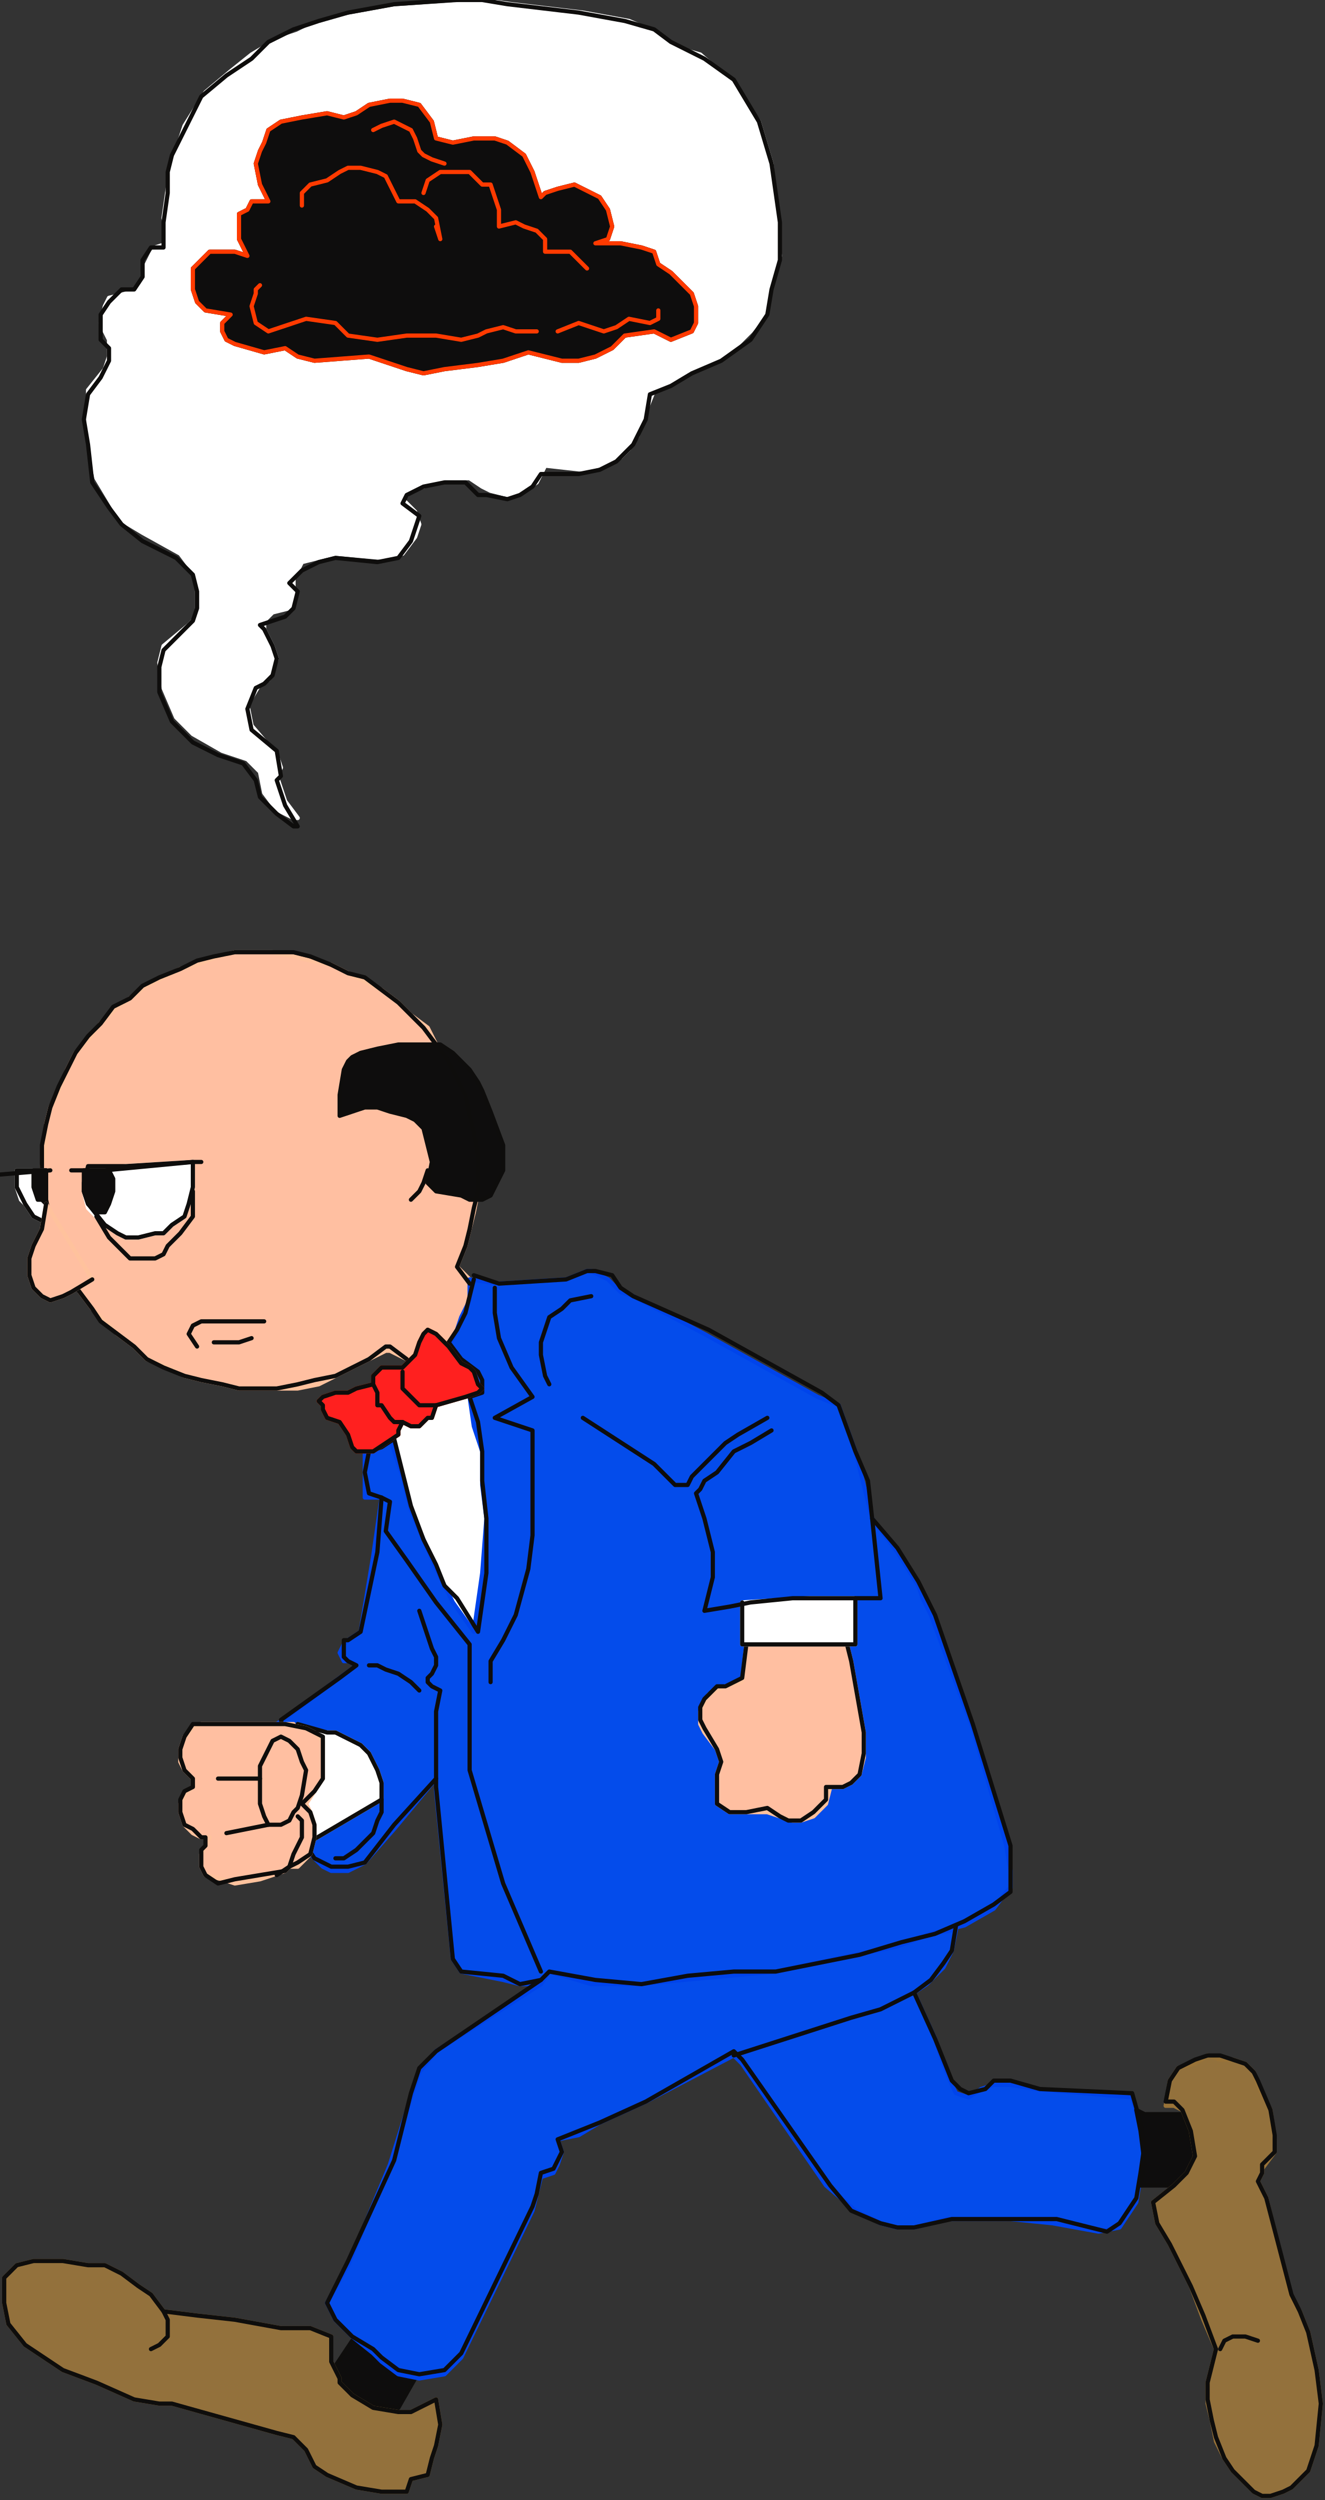 <?xml version="1.0" encoding="UTF-8" standalone="no"?>
<svg
   xmlns:dc="http://purl.org/dc/elements/1.1/"
   xmlns:cc="http://creativecommons.org/ns#"
   xmlns:rdf="http://www.w3.org/1999/02/22-rdf-syntax-ns#"
   xmlns:svg="http://www.w3.org/2000/svg"
   xmlns="http://www.w3.org/2000/svg"
   xmlns:sodipodi="http://sodipodi.sourceforge.net/DTD/sodipodi-0.dtd"
   xmlns:inkscape="http://www.inkscape.org/namespaces/inkscape"
   version="1.0"
   width="83.608mm"
   height="157.692mm"
   id="svg175"
   sodipodi:docname="CMENO049.WMF">
  <rect width="100%" height="100%" fill="#333333" stroke="none"/>
  <sodipodi:namedview
     pagecolor="#ffffff"
     bordercolor="#666666"
     borderopacity="1"
     objecttolerance="10"
     gridtolerance="10"
     guidetolerance="10"
     inkscape:pageopacity="0"
     inkscape:pageshadow="2"
     inkscape:window-width="640"
     inkscape:window-height="480"
     id="namedview177" />
  <defs
     id="defs3">
    <pattern
       id="WMFhbasepattern"
       patternUnits="userSpaceOnUse"
       width="6"
       height="6"
       x="0"
       y="0" />
  </defs>
  <path
     style="fill:#ffffff;fill-rule:evenodd;fill-opacity:1;stroke:none;"
     d="  M 70,195   L 66,193   L 63,189   L 62,184   L 59,181   L 53,179   L 46,175   L 42,171   L 39,164   L 38,158   L 39,154   L 45,149   L 47,147   L 47,144   L 47,140   L 46,136   L 43,132   L 34,127   L 29,124   L 26,119   L 23,114   L 21,105   L 21,99   L 21,93   L 25,88   L 26,85   L 26,81   L 25,79   L 24,77   L 25,73   L 26,71   L 30,70   L 34,68   L 34,65   L 36,61   L 37,59   L 40,58   L 39,52   L 40,45   L 41,40   L 42,36   L 44,30   L 49,22   L 55,17   L 60,13   L 65,10   L 71,8   L 77,5   L 83,4   L 94,2   L 109,1   L 115,0   L 122,1   L 139,3   L 150,5   L 157,8   L 160,11   L 167,13   L 175,20   L 181,29   L 184,39   L 185,52   L 186,61   L 184,68   L 183,74   L 179,79   L 173,85   L 166,88   L 161,91   L 156,93   L 154,98   L 152,104   L 150,107   L 148,109   L 143,111   L 139,112   L 130,111   L 128,115   L 125,117   L 121,118   L 117,117   L 115,116   L 112,114   L 106,114   L 101,116   L 98,117   L 96,119   L 99,122   L 100,125   L 99,128   L 96,132   L 91,133   L 80,132   L 76,133   L 72,134   L 70,138   L 70,142   L 70,144   L 69,145   L 65,146   L 63,148   L 63,150   L 65,154   L 66,157   L 65,160   L 64,162   L 62,163   L 59,168   L 60,173   L 66,180   L 67,183   L 66,185   L 68,191   L 71,195   L 70,195  z "
     id="path5" />
  <path
     style="fill:none;stroke:#ffffff;stroke-width:1px;stroke-linecap:round;stroke-linejoin:round;stroke-miterlimit:4;stroke-dasharray:none;stroke-opacity:1;"
     d="  M 70,195   L 66,193   L 63,189   L 62,184   L 59,181   L 53,179   L 46,175   L 42,171   L 39,164   L 38,158   L 39,154   L 45,149   L 47,147   L 47,144   L 47,140   L 46,136   L 43,132   L 34,127   L 29,124   L 26,119   L 23,114   L 21,105   L 21,99   L 21,93   L 25,88   L 26,85   L 26,81   L 25,79   L 24,77   L 25,73   L 26,71   L 30,70   L 34,68   L 34,65   L 36,61   L 37,59   L 40,58   L 39,52   L 40,45   L 41,40   L 42,36   L 44,30   L 49,22   L 55,17   L 60,13   L 65,10   L 71,8   L 77,5   L 83,4   L 94,2   L 109,1   L 115,0   L 122,1   L 139,3   L 150,5   L 157,8   L 160,11   L 167,13   L 175,20   L 181,29   L 184,39   L 185,52   L 186,61   L 184,68   L 183,74   L 179,79   L 173,85   L 166,88   L 161,91   L 156,93   L 154,98   L 152,104   L 150,107   L 148,109   L 143,111   L 139,112   L 130,111   L 128,115   L 125,117   L 121,118   L 117,117   L 115,116   L 112,114   L 106,114   L 101,116   L 98,117   L 96,119   L 99,122   L 100,125   L 99,128   L 96,132   L 91,133   L 80,132   L 76,133   L 72,134   L 70,138   L 70,142   L 70,144   L 69,145   L 65,146   L 63,148   L 63,150   L 65,154   L 66,157   L 65,160   L 64,162   L 62,163   L 59,168   L 60,173   L 66,180   L 67,183   L 66,185   L 68,191   L 71,195   L 70,195  "
     id="path7" />
  <path
     style="fill:none;stroke:#0e0d0c;stroke-width:1px;stroke-linecap:round;stroke-linejoin:round;stroke-miterlimit:4;stroke-dasharray:none;stroke-opacity:1;"
     d="  M 70,197   L 66,194   L 62,190   L 61,186   L 58,182   L 52,180   L 46,177   L 41,172   L 38,165   L 38,159   L 39,155   L 44,150   L 46,148   L 47,145   L 47,141   L 46,137   L 42,133   L 34,129   L 29,125   L 26,121   L 22,115   L 21,106   L 20,100   L 21,94   L 24,90   L 26,86   L 26,83   L 24,81   L 24,78   L 24,75   L 26,72   L 29,69   L 32,69   L 34,66   L 34,62   L 36,59   L 39,59   L 39,53   L 40,46   L 40,41   L 41,37   L 44,31   L 48,23   L 54,18   L 60,14   L 64,10   L 70,7   L 76,5   L 83,3   L 94,1   L 108,0   L 115,0   L 121,1   L 138,3   L 149,5   L 156,7   L 160,10   L 168,14   L 175,19   L 181,29   L 184,39   L 186,53   L 186,62   L 184,69   L 183,75   L 179,81   L 172,86   L 165,89   L 160,92   L 155,94   L 154,100   L 151,106   L 149,108   L 147,110   L 143,112   L 138,113   L 129,113   L 127,116   L 124,118   L 121,119   L 116,118   L 114,118   L 111,115   L 106,115   L 101,116   L 97,118   L 96,120   L 100,123   L 99,126   L 98,129   L 95,133   L 90,134   L 80,133   L 76,134   L 72,136   L 69,139   L 71,141   L 70,145   L 68,147   L 65,148   L 62,149   L 63,150   L 65,154   L 66,157   L 65,161   L 63,163   L 61,164   L 59,169   L 60,174   L 66,179   L 67,185   L 66,186   L 68,192   L 71,197   L 70,197  "
     id="path9" />
  <path
     style="fill:#0e0d0d;fill-rule:evenodd;fill-opacity:1;stroke:none;"
     d="  M 85,27   L 88,25   L 93,24   L 96,24   L 100,25   L 103,29   L 104,33   L 108,34   L 113,33   L 118,33   L 121,34   L 125,37   L 126,39   L 127,41   L 128,44   L 129,47   L 130,46   L 133,45   L 137,44   L 143,47   L 145,50   L 146,54   L 145,57   L 142,58   L 148,58   L 153,59   L 156,60   L 157,63   L 160,65   L 163,68   L 165,70   L 166,73   L 166,77   L 165,79   L 160,81   L 158,80   L 156,79   L 149,80   L 146,83   L 142,85   L 138,86   L 134,86   L 130,85   L 126,84   L 120,86   L 114,87   L 106,88   L 101,89   L 97,88   L 88,85   L 75,86   L 71,85   L 68,83   L 63,84   L 56,82   L 54,81   L 53,79   L 53,77   L 55,75   L 49,74   L 47,72   L 46,69   L 46,64   L 48,62   L 50,60   L 54,60   L 56,60   L 59,61   L 57,57   L 57,54   L 57,51   L 59,50   L 60,48   L 64,48   L 62,44   L 61,39   L 62,36   L 63,34   L 64,31   L 67,29   L 72,28   L 78,27   L 82,28   L 85,27  z "
     id="path11" />
  <path
     style="fill:none;stroke:#0e0d0c;stroke-width:1px;stroke-linecap:round;stroke-linejoin:round;stroke-miterlimit:4;stroke-dasharray:none;stroke-opacity:1;"
     d="  M 85,27   L 88,25   L 93,24   L 96,24   L 100,25   L 103,29   L 104,33   L 108,34   L 113,33   L 118,33   L 121,34   L 125,37   L 126,39   L 127,41   L 128,44   L 129,47   L 130,46   L 133,45   L 137,44   L 143,47   L 145,50   L 146,54   L 145,57   L 142,58   L 148,58   L 153,59   L 156,60   L 157,63   L 160,65   L 163,68   L 165,70   L 166,73   L 166,77   L 165,79   L 160,81   L 158,80   L 156,79   L 149,80   L 146,83   L 142,85   L 138,86   L 134,86   L 130,85   L 126,84   L 120,86   L 114,87   L 106,88   L 101,89   L 97,88   L 88,85   L 75,86   L 71,85   L 68,83   L 63,84   L 56,82   L 54,81   L 53,79   L 53,77   L 55,75   L 49,74   L 47,72   L 46,69   L 46,64   L 48,62   L 50,60   L 54,60   L 56,60   L 59,61   L 57,57   L 57,54   L 57,51   L 59,50   L 60,48   L 64,48   L 62,44   L 61,39   L 62,36   L 63,34   L 64,31   L 67,29   L 72,28   L 78,27   L 82,28   L 85,27  "
     id="path13" />
  <path
     style="fill:none;stroke:#ff3a00;stroke-width:1px;stroke-linecap:round;stroke-linejoin:round;stroke-miterlimit:4;stroke-dasharray:none;stroke-opacity:1;"
     d="  M 62,68   L 61,69   L 61,70   L 60,73   L 61,77   L 64,79   L 67,78   L 73,76   L 80,77   L 83,80   L 90,81   L 97,80   L 104,80   L 110,81   L 114,80   L 116,79   L 120,78   L 123,79   L 125,79   L 128,79  "
     id="path15" />
  <path
     style="fill:none;stroke:#ff3a00;stroke-width:1px;stroke-linecap:round;stroke-linejoin:round;stroke-miterlimit:4;stroke-dasharray:none;stroke-opacity:1;"
     d="  M 133,79   L 138,77   L 144,79   L 147,78   L 150,76   L 155,77   L 157,76   L 157,74  "
     id="path17" />
  <path
     style="fill:none;stroke:#ff3a00;stroke-width:1px;stroke-linecap:round;stroke-linejoin:round;stroke-miterlimit:4;stroke-dasharray:none;stroke-opacity:1;"
     d="  M 101,46   L 102,43   L 105,41   L 108,41   L 112,41   L 115,44   L 117,44   L 118,47   L 119,50   L 119,54   L 123,53   L 125,54   L 128,55   L 130,57   L 130,59   L 130,60   L 134,60   L 136,60   L 137,61   L 140,64  "
     id="path19" />
  <path
     style="fill:none;stroke:#ff3a00;stroke-width:1px;stroke-linecap:round;stroke-linejoin:round;stroke-miterlimit:4;stroke-dasharray:none;stroke-opacity:1;"
     d="  M 89,31   L 91,30   L 94,29   L 96,30   L 98,31   L 99,33   L 100,36   L 101,37   L 103,38   L 106,39  "
     id="path21" />
  <path
     style="fill:none;stroke:#ff3a00;stroke-width:1px;stroke-linecap:round;stroke-linejoin:round;stroke-miterlimit:4;stroke-dasharray:none;stroke-opacity:1;"
     d="  M 72,49   L 72,46   L 74,44   L 78,43   L 81,41   L 83,40   L 86,40   L 90,41   L 92,42   L 94,46   L 95,48   L 99,48   L 102,50   L 104,52   L 105,57   L 104,54  "
     id="path23" />
  <path
     style="fill:none;stroke:#ff3a00;stroke-width:1px;stroke-linecap:round;stroke-linejoin:round;stroke-miterlimit:4;stroke-dasharray:none;stroke-opacity:1;"
     d="  M 85,27   L 88,25   L 93,24   L 96,24   L 100,25   L 103,29   L 104,33   L 108,34   L 113,33   L 118,33   L 121,34   L 125,37   L 126,39   L 127,41   L 128,44   L 129,47   L 130,46   L 133,45   L 137,44   L 143,47   L 145,50   L 146,54   L 145,57   L 142,58   L 148,58   L 153,59   L 156,60   L 157,63   L 160,65   L 163,68   L 165,70   L 166,73   L 166,77   L 165,79   L 160,81   L 158,80   L 156,79   L 149,80   L 146,83   L 142,85   L 138,86   L 134,86   L 130,85   L 126,84   L 120,86   L 114,87   L 106,88   L 101,89   L 97,88   L 88,85   L 75,86   L 71,85   L 68,83   L 63,84   L 56,82   L 54,81   L 53,79   L 53,77   L 55,75   L 49,74   L 47,72   L 46,69   L 46,64   L 48,62   L 50,60   L 54,60   L 56,60   L 59,61   L 57,57   L 57,54   L 57,51   L 59,50   L 60,48   L 64,48   L 62,44   L 61,39   L 62,36   L 63,34   L 64,31   L 67,29   L 72,28   L 78,27   L 82,28   L 85,27  "
     id="path25" />
  <path
     style="fill:#ffffff;fill-rule:evenodd;fill-opacity:1;stroke:none;"
     d="  M 93,343   L 96,352   L 98,360   L 101,367   L 104,374   L 106,378   L 108,382   L 113,389   L 115,375   L 116,362   L 115,353   L 115,346   L 113,340   L 112,334   L 111,331   L 92,339   L 93,343  z "
     id="path27" />
  <path
     style="fill:none;stroke:#ffffff;stroke-width:1px;stroke-linecap:round;stroke-linejoin:round;stroke-miterlimit:4;stroke-dasharray:none;stroke-opacity:1;"
     d="  M 93,343   L 96,352   L 98,360   L 101,367   L 104,374   L 106,378   L 108,382   L 113,389   L 115,375   L 116,362   L 115,353   L 115,346   L 113,340   L 112,334   L 111,331   L 92,339   L 93,343  "
     id="path29" />
  <path
     style="fill:#ffbfa1;fill-rule:evenodd;fill-opacity:1;stroke:none;"
     d="  M 109,324   L 113,306   L 109,302   L 109,302   L 111,297   L 112,293   L 113,289   L 114,284   L 114,280   L 114,275   L 113,270   L 112,266   L 111,261   L 109,257   L 107,253   L 104,249   L 102,245   L 98,242   L 95,239   L 91,236   L 87,234   L 83,232   L 79,230   L 74,229   L 70,228   L 65,227   L 61,227   L 56,227   L 52,228   L 47,230   L 43,231   L 39,233   L 35,235   L 31,238   L 27,241   L 24,244   L 21,248   L 18,251   L 16,255   L 14,260   L 12,264   L 11,268   L 11,273   L 10,278   L 10,282   L 11,287   L 12,291   L 13,296   L 15,300   L 17,304   L 19,308   L 22,312   L 25,315   L 28,318   L 32,321   L 35,324   L 40,326   L 44,328   L 48,329   L 53,330   L 57,331   L 62,331   L 67,331   L 71,331   L 76,330   L 80,328   L 84,326   L 88,324   L 92,322   L 93,322   L 97,324   L 109,324  z "
     id="path31" />
  <path
     style="fill:none;stroke:#ffc29d;stroke-width:1px;stroke-linecap:round;stroke-linejoin:round;stroke-miterlimit:4;stroke-dasharray:none;stroke-opacity:1;"
     d="  M 109,324   L 113,306   L 109,302   L 109,302   L 111,297   L 112,293   L 113,289   L 114,284   L 114,280   L 114,275   L 113,270   L 112,266   L 111,261   L 109,257   L 107,253   L 104,249   L 102,245   L 98,242   L 95,239   L 91,236   L 87,234   L 83,232   L 79,230   L 74,229   L 70,228   L 65,227   L 61,227   L 56,227   L 52,228   L 47,230   L 43,231   L 39,233   L 35,235   L 31,238   L 27,241   L 24,244   L 21,248   L 18,251   L 16,255   L 14,260   L 12,264   L 11,268   L 11,273   L 10,278   L 10,282   L 11,287   L 12,291   L 13,296   L 15,300   L 17,304   L 19,308   L 22,312   L 25,315   L 28,318   L 32,321   L 35,324   L 40,326   L 44,328   L 48,329   L 53,330   L 57,331   L 62,331   L 67,331   L 71,331   L 76,330   L 80,328   L 84,326   L 88,324   L 92,322   L 93,322   L 97,324   L 109,324  "
     id="path33" />
  <path
     style="fill:#ffffff;fill-rule:evenodd;fill-opacity:1;stroke:none;"
     d="  M 21,279   L 20,282   L 20,284   L 21,288   L 25,292   L 28,294   L 30,295   L 33,295   L 37,294   L 39,294   L 41,292   L 44,290   L 45,287   L 46,283   L 46,277   L 30,278   L 21,279  z "
     id="path35" />
  <path
     style="fill:none;stroke:#ffffff;stroke-width:1px;stroke-linecap:round;stroke-linejoin:round;stroke-miterlimit:4;stroke-dasharray:none;stroke-opacity:1;"
     d="  M 21,279   L 20,282   L 20,284   L 21,288   L 25,292   L 28,294   L 30,295   L 33,295   L 37,294   L 39,294   L 41,292   L 44,290   L 45,287   L 46,283   L 46,277   L 30,278   L 21,279  "
     id="path37" />
  <path
     style="fill:none;stroke:#0e0d0c;stroke-width:1px;stroke-linecap:round;stroke-linejoin:round;stroke-miterlimit:4;stroke-dasharray:none;stroke-opacity:1;"
     d="  M 23,290   L 26,295   L 29,298   L 31,300   L 34,300   L 37,300   L 39,299   L 40,297   L 43,294   L 46,290   L 46,284  "
     id="path39" />
  <path
     style="fill:#0e0d0d;fill-rule:evenodd;fill-opacity:1;stroke:none;"
     d="  M 102,282   L 104,284   L 110,285   L 112,286   L 115,286   L 117,285   L 119,281   L 120,279   L 120,277   L 120,273   L 117,265   L 115,260   L 114,258   L 112,255   L 108,251   L 105,249   L 100,249   L 98,249   L 95,249   L 90,250   L 86,251   L 84,252   L 83,253   L 82,255   L 81,261   L 81,266   L 87,264   L 90,264   L 93,265   L 97,266   L 99,267   L 101,269   L 102,273   L 103,277   L 102,282   L 102,282  z "
     id="path41" />
  <path
     style="fill:none;stroke:#0e0d0c;stroke-width:1px;stroke-linecap:round;stroke-linejoin:round;stroke-miterlimit:4;stroke-dasharray:none;stroke-opacity:1;"
     d="  M 102,282   L 104,284   L 110,285   L 112,286   L 115,286   L 117,285   L 119,281   L 120,279   L 120,277   L 120,273   L 117,265   L 115,260   L 114,258   L 112,255   L 108,251   L 105,249   L 100,249   L 98,249   L 95,249   L 90,250   L 86,251   L 84,252   L 83,253   L 82,255   L 81,261   L 81,266   L 87,264   L 90,264   L 93,265   L 97,266   L 99,267   L 101,269   L 102,273   L 103,277   L 102,282   L 102,282  "
     id="path43" />
  <path
     style="fill:none;stroke:#0e0d0c;stroke-width:1px;stroke-linecap:round;stroke-linejoin:round;stroke-miterlimit:4;stroke-dasharray:none;stroke-opacity:1;"
     d="  M 102,279   L 101,282   L 100,284   L 98,286  "
     id="path45" />
  <path
     style="fill:none;stroke:#0e0d0c;stroke-width:1px;stroke-linecap:round;stroke-linejoin:round;stroke-miterlimit:4;stroke-dasharray:none;stroke-opacity:1;"
     d="  M 47,321   L 45,318   L 46,316   L 48,315   L 49,315   L 52,315   L 57,315   L 60,315   L 63,315  "
     id="path47" />
  <path
     style="fill:none;stroke:#0e0d0c;stroke-width:1px;stroke-linecap:round;stroke-linejoin:round;stroke-miterlimit:4;stroke-dasharray:none;stroke-opacity:1;"
     d="  M 51,320   L 54,320   L 57,320   L 60,319  "
     id="path49" />
  <path
     style="fill:#044ceb;fill-rule:evenodd;fill-opacity:1;stroke:none;"
     d="  M 112,305   L 119,306   L 135,305   L 140,303   L 141,303   L 145,305   L 148,308   L 151,309   L 168,318   L 195,333   L 200,335   L 204,346   L 206,354   L 208,362   L 214,370   L 219,378   L 220,381   L 222,385   L 232,412   L 240,440   L 241,446   L 241,450   L 240,451   L 237,455   L 230,459   L 222,461   L 214,464   L 204,466   L 185,470   L 174,471   L 163,472   L 153,473   L 141,473   L 131,470   L 130,472   L 129,473   L 124,473   L 120,472   L 110,470   L 108,467   L 104,427   L 104,424   L 94,436   L 87,444   L 83,446   L 79,446   L 77,445   L 75,443   L 73,441   L 66,411   L 81,400   L 85,397   L 83,396   L 82,396   L 81,394   L 82,392   L 83,391   L 86,389   L 89,371   L 91,357   L 87,357   L 87,352   L 87,346   L 90,345   L 93,343   L 96,352   L 98,360   L 101,367   L 104,374   L 106,378   L 108,382   L 113,389   L 115,375   L 116,362   L 115,354   L 115,346   L 113,340   L 112,333   L 115,332   L 114,330   L 113,328   L 110,325   L 107,321   L 109,317   L 110,314   L 112,310   L 112,305   L 112,306   L 112,305  z "
     id="path51" />
  <path
     style="fill:none;stroke:#0044eb;stroke-width:1px;stroke-linecap:round;stroke-linejoin:round;stroke-miterlimit:4;stroke-dasharray:none;stroke-opacity:1;"
     d="  M 112,305   L 119,306   L 135,305   L 140,303   L 141,303   L 145,305   L 148,308   L 151,309   L 168,318   L 195,333   L 200,335   L 204,346   L 206,354   L 208,362   L 214,370   L 219,378   L 220,381   L 222,385   L 232,412   L 240,440   L 241,446   L 241,450   L 240,451   L 237,455   L 230,459   L 222,461   L 214,464   L 204,466   L 185,470   L 174,471   L 163,472   L 153,473   L 141,473   L 131,470   L 130,472   L 129,473   L 124,473   L 120,472   L 110,470   L 108,467   L 104,427   L 104,424   L 94,436   L 87,444   L 83,446   L 79,446   L 77,445   L 75,443   L 73,441   L 66,411   L 81,400   L 85,397   L 83,396   L 82,396   L 81,394   L 82,392   L 83,391   L 86,389   L 89,371   L 91,357   L 87,357   L 87,352   L 87,346   L 90,345   L 93,343   L 96,352   L 98,360   L 101,367   L 104,374   L 106,378   L 108,382   L 113,389   L 115,375   L 116,362   L 115,354   L 115,346   L 113,340   L 112,333   L 115,332   L 114,330   L 113,328   L 110,325   L 107,321   L 109,317   L 110,314   L 112,310   L 112,305   L 112,306   L 112,305  "
     id="path53" />
  <path
     style="fill:none;stroke:#0e0d0c;stroke-width:1px;stroke-linecap:round;stroke-linejoin:round;stroke-miterlimit:4;stroke-dasharray:none;stroke-opacity:1;"
     d="  M 118,307   L 118,313   L 119,319   L 122,326   L 127,333   L 118,338   L 127,341   L 127,358   L 127,366   L 126,374   L 123,385   L 120,391   L 117,396   L 117,399   L 117,401  "
     id="path55" />
  <path
     style="fill:none;stroke:#0e0d0c;stroke-width:1px;stroke-linecap:round;stroke-linejoin:round;stroke-miterlimit:4;stroke-dasharray:none;stroke-opacity:1;"
     d="  M 88,397   L 90,397   L 92,398   L 95,399   L 98,401   L 100,403  "
     id="path57" />
  <path
     style="fill:none;stroke:#0e0d0c;stroke-width:1px;stroke-linecap:round;stroke-linejoin:round;stroke-miterlimit:4;stroke-dasharray:none;stroke-opacity:1;"
     d="  M 100,384   L 103,393   L 104,395   L 104,397   L 103,399   L 102,400   L 102,401   L 103,402   L 105,403   L 104,408   L 104,412   L 104,418   L 104,424  "
     id="path59" />
  <path
     style="fill:none;stroke:#0e0d0c;stroke-width:1px;stroke-linecap:round;stroke-linejoin:round;stroke-miterlimit:4;stroke-dasharray:none;stroke-opacity:1;"
     d="  M 131,330   L 130,328   L 129,323   L 129,320   L 131,314   L 134,312   L 136,310   L 141,309  "
     id="path61" />
  <path
     style="fill:none;stroke:#0e0d0c;stroke-width:1px;stroke-linecap:round;stroke-linejoin:round;stroke-miterlimit:4;stroke-dasharray:none;stroke-opacity:1;"
     d="  M 139,338   L 156,349   L 159,352   L 161,354   L 164,354   L 165,352   L 168,349   L 171,346   L 173,344   L 176,342   L 183,338  "
     id="path63" />
  <path
     style="fill:#ffffff;fill-rule:evenodd;fill-opacity:1;stroke:none;"
     d="  M 91,429   L 74,439   L 75,435   L 74,433   L 73,430   L 76,427   L 77,425   L 77,422   L 77,417   L 77,415   L 75,413   L 74,413   L 72,412   L 78,413   L 80,413   L 82,414   L 86,416   L 88,418   L 90,422   L 91,425   L 91,429   L 91,429  z "
     id="path65" />
  <path
     style="fill:none;stroke:#ffffff;stroke-width:1px;stroke-linecap:round;stroke-linejoin:round;stroke-miterlimit:4;stroke-dasharray:none;stroke-opacity:1;"
     d="  M 91,429   L 74,439   L 75,435   L 74,433   L 73,430   L 76,427   L 77,425   L 77,422   L 77,417   L 77,415   L 75,413   L 74,413   L 72,412   L 78,413   L 80,413   L 82,414   L 86,416   L 88,418   L 90,422   L 91,425   L 91,429   L 91,429  "
     id="path67" />
  <path
     style="fill:#ffbfa1;fill-rule:evenodd;fill-opacity:1;stroke:none;"
     d="  M 178,392   L 177,401   L 173,402   L 171,403   L 169,404   L 168,406   L 167,408   L 167,411   L 168,413   L 171,417   L 172,420   L 171,423   L 171,427   L 171,430   L 174,432   L 178,432   L 183,432   L 186,433   L 189,434   L 191,434   L 194,433   L 197,430   L 198,426   L 201,426   L 203,425   L 205,423   L 206,419   L 206,413   L 203,396   L 202,392   L 178,392  z "
     id="path69" />
  <path
     style="fill:none;stroke:#ffc29d;stroke-width:1px;stroke-linecap:round;stroke-linejoin:round;stroke-miterlimit:4;stroke-dasharray:none;stroke-opacity:1;"
     d="  M 178,392   L 177,401   L 173,402   L 171,403   L 169,404   L 168,406   L 167,408   L 167,411   L 168,413   L 171,417   L 172,420   L 171,423   L 171,427   L 171,430   L 174,432   L 178,432   L 183,432   L 186,433   L 189,434   L 191,434   L 194,433   L 197,430   L 198,426   L 201,426   L 203,425   L 205,423   L 206,419   L 206,413   L 203,396   L 202,392   L 178,392  "
     id="path71" />
  <path
     style="fill:#0e0d0d;fill-rule:evenodd;fill-opacity:1;stroke:none;"
     d="  M 98,566   L 94,565   L 88,560   L 84,558   L 80,564   L 81,569   L 84,572   L 88,573   L 95,574   L 99,567   L 98,566  z "
     id="path73" />
  <path
     style="fill:none;stroke:#0e0d0c;stroke-width:1px;stroke-linecap:round;stroke-linejoin:round;stroke-miterlimit:4;stroke-dasharray:none;stroke-opacity:1;"
     d="  M 98,566   L 94,565   L 88,560   L 84,558   L 80,564   L 81,569   L 84,572   L 88,573   L 95,574   L 99,567   L 98,566  "
     id="path75" />
  <path
     style="fill:#93713c;fill-rule:evenodd;fill-opacity:1;stroke:none;"
     d="  M 81,567   L 80,565   L 79,563   L 79,557   L 74,555   L 67,555   L 56,553   L 47,552   L 39,551   L 36,547   L 33,545   L 29,542   L 25,540   L 21,540   L 15,539   L 11,539   L 8,539   L 4,540   L 3,541   L 1,543   L 1,546   L 1,548   L 1,549   L 2,554   L 6,559   L 15,565   L 23,568   L 32,572   L 38,573   L 41,573   L 66,580   L 70,581   L 72,583   L 73,584   L 75,588   L 78,590   L 85,593   L 91,594   L 94,594   L 97,594   L 98,591   L 102,590   L 103,586   L 104,583   L 105,578   L 104,572   L 100,574   L 98,575   L 95,575   L 89,574   L 84,571   L 81,568   L 81,567  z "
     id="path77" />
  <path
     style="fill:none;stroke:#997338;stroke-width:1px;stroke-linecap:round;stroke-linejoin:round;stroke-miterlimit:4;stroke-dasharray:none;stroke-opacity:1;"
     d="  M 81,567   L 80,565   L 79,563   L 79,557   L 74,555   L 67,555   L 56,553   L 47,552   L 39,551   L 36,547   L 33,545   L 29,542   L 25,540   L 21,540   L 15,539   L 11,539   L 8,539   L 4,540   L 3,541   L 1,543   L 1,546   L 1,548   L 1,549   L 2,554   L 6,559   L 15,565   L 23,568   L 32,572   L 38,573   L 41,573   L 66,580   L 70,581   L 72,583   L 73,584   L 75,588   L 78,590   L 85,593   L 91,594   L 94,594   L 97,594   L 98,591   L 102,590   L 103,586   L 104,583   L 105,578   L 104,572   L 100,574   L 98,575   L 95,575   L 89,574   L 84,571   L 81,568   L 81,567  "
     id="path79" />
  <path
     style="fill:none;stroke:#0e0d0c;stroke-width:1px;stroke-linecap:round;stroke-linejoin:round;stroke-miterlimit:4;stroke-dasharray:none;stroke-opacity:1;"
     d="  M 17,279   L 25,279   L 46,277   L 48,277  "
     id="path81" />
  <path
     style="fill:none;stroke:#0e0d0c;stroke-width:1px;stroke-linecap:round;stroke-linejoin:round;stroke-miterlimit:4;stroke-dasharray:none;stroke-opacity:1;"
     d="  M 91,357   L 93,358   L 92,365   L 97,372   L 104,382   L 112,392   L 112,395   L 112,422   L 120,449   L 129,470  "
     id="path83" />
  <path
     style="fill:none;stroke:#0e0d0c;stroke-width:1px;stroke-linecap:round;stroke-linejoin:round;stroke-miterlimit:4;stroke-dasharray:none;stroke-opacity:1;"
     d="  M 71,411   L 78,413   L 80,413   L 82,414   L 86,416   L 88,418   L 90,422   L 91,425   L 91,429   L 91,432   L 90,434   L 89,437   L 87,439   L 85,441   L 82,443   L 80,443  "
     id="path85" />
  <path
     style="fill:#044ceb;fill-rule:evenodd;fill-opacity:1;stroke:none;"
     d="  M 222,461   L 214,464   L 204,466   L 185,470   L 174,471   L 163,472   L 152,473   L 141,473   L 131,470   L 129,473   L 104,489   L 100,494   L 98,500   L 93,516   L 83,540   L 78,549   L 80,553   L 84,557   L 89,561   L 91,563   L 95,566   L 100,567   L 106,566   L 110,562   L 127,527   L 128,523   L 129,519   L 132,518   L 133,516   L 134,513   L 133,510   L 138,509   L 143,506   L 154,501   L 175,490   L 177,492   L 197,521   L 204,527   L 210,530   L 214,531   L 218,531   L 226,529   L 241,529   L 251,530   L 262,532   L 267,531   L 271,525   L 272,519   L 273,512   L 272,507   L 270,500   L 247,498   L 241,497   L 237,497   L 234,498   L 231,500   L 228,499   L 227,497   L 225,492   L 223,486   L 218,475   L 221,473   L 225,469   L 227,465   L 228,460   L 222,461  z "
     id="path87" />
  <path
     style="fill:none;stroke:#0044eb;stroke-width:1px;stroke-linecap:round;stroke-linejoin:round;stroke-miterlimit:4;stroke-dasharray:none;stroke-opacity:1;"
     d="  M 222,461   L 214,464   L 204,466   L 185,470   L 174,471   L 163,472   L 152,473   L 141,473   L 131,470   L 129,473   L 104,489   L 100,494   L 98,500   L 93,516   L 83,540   L 78,549   L 80,553   L 84,557   L 89,561   L 91,563   L 95,566   L 100,567   L 106,566   L 110,562   L 127,527   L 128,523   L 129,519   L 132,518   L 133,516   L 134,513   L 133,510   L 138,509   L 143,506   L 154,501   L 175,490   L 177,492   L 197,521   L 204,527   L 210,530   L 214,531   L 218,531   L 226,529   L 241,529   L 251,530   L 262,532   L 267,531   L 271,525   L 272,519   L 273,512   L 272,507   L 270,500   L 247,498   L 241,497   L 237,497   L 234,498   L 231,500   L 228,499   L 227,497   L 225,492   L 223,486   L 218,475   L 221,473   L 225,469   L 227,465   L 228,460   L 222,461  "
     id="path89" />
  <path
     style="fill:none;stroke:#0e0d0c;stroke-width:1px;stroke-linecap:round;stroke-linejoin:round;stroke-miterlimit:4;stroke-dasharray:none;stroke-opacity:1;"
     d="  M 39,551   L 40,553   L 40,556   L 40,557   L 38,559   L 36,560  "
     id="path91" />
  <path
     style="fill:#0e0d0d;fill-rule:evenodd;fill-opacity:1;stroke:none;"
     d="  M 271,503   L 272,508   L 273,516   L 272,521   L 281,521   L 284,517   L 285,513   L 284,510   L 282,504   L 273,504   L 271,503  z "
     id="path93" />
  <path
     style="fill:none;stroke:#0e0d0c;stroke-width:1px;stroke-linecap:round;stroke-linejoin:round;stroke-miterlimit:4;stroke-dasharray:none;stroke-opacity:1;"
     d="  M 271,503   L 272,508   L 273,516   L 272,521   L 281,521   L 284,517   L 285,513   L 284,510   L 282,504   L 273,504   L 271,503  "
     id="path95" />
  <path
     style="fill:#93713c;fill-rule:evenodd;fill-opacity:1;stroke:none;"
     d="  M 283,518   L 281,520   L 280,521   L 275,525   L 276,530   L 279,535   L 284,545   L 287,553   L 290,560   L 289,564   L 288,568   L 288,573   L 289,577   L 290,582   L 292,586   L 294,589   L 296,591   L 299,594   L 301,595   L 303,595   L 306,594   L 308,593   L 309,592   L 312,589   L 314,583   L 315,573   L 314,565   L 312,556   L 310,551   L 308,548   L 302,524   L 300,520   L 301,518   L 301,517   L 304,513   L 304,510   L 303,503   L 300,497   L 299,494   L 297,492   L 294,491   L 291,491   L 288,490   L 285,492   L 281,493   L 279,496   L 278,502   L 280,502   L 282,503   L 284,508   L 285,514   L 283,518   L 283,518  z "
     id="path97" />
  <path
     style="fill:none;stroke:#997338;stroke-width:1px;stroke-linecap:round;stroke-linejoin:round;stroke-miterlimit:4;stroke-dasharray:none;stroke-opacity:1;"
     d="  M 283,518   L 281,520   L 280,521   L 275,525   L 276,530   L 279,535   L 284,545   L 287,553   L 290,560   L 289,564   L 288,568   L 288,573   L 289,577   L 290,582   L 292,586   L 294,589   L 296,591   L 299,594   L 301,595   L 303,595   L 306,594   L 308,593   L 309,592   L 312,589   L 314,583   L 315,573   L 314,565   L 312,556   L 310,551   L 308,548   L 302,524   L 300,520   L 301,518   L 301,517   L 304,513   L 304,510   L 303,503   L 300,497   L 299,494   L 297,492   L 294,491   L 291,491   L 288,490   L 285,492   L 281,493   L 279,496   L 278,502   L 280,502   L 282,503   L 284,508   L 285,514   L 283,518   L 283,518  "
     id="path99" />
  <path
     style="fill:none;stroke:#0e0d0c;stroke-width:1px;stroke-linecap:round;stroke-linejoin:round;stroke-miterlimit:4;stroke-dasharray:none;stroke-opacity:1;"
     d="  M 291,560   L 292,558   L 294,557   L 295,557   L 297,557   L 300,558  "
     id="path101" />
  <path
     style="fill:none;stroke:#0e0d0c;stroke-width:1px;stroke-linecap:round;stroke-linejoin:round;stroke-miterlimit:4;stroke-dasharray:none;stroke-opacity:1;"
     d="  M 112,306   L 109,302   L 109,302   L 111,297   L 112,293   L 113,288   L 114,284   L 114,279   L 114,275   L 113,270   L 112,266   L 111,261   L 109,257   L 107,253   L 104,249   L 101,245   L 98,242   L 95,239   L 91,236   L 87,233   L 83,232   L 79,230   L 74,228   L 70,227   L 65,227   L 61,227   L 56,227   L 51,228   L 47,229   L 43,231   L 38,233   L 34,235   L 31,238   L 27,240   L 24,244   L 21,247   L 18,251   L 16,255   L 14,259   L 12,264   L 11,268   L 10,273   L 10,277   L 10,282   L 11,286   L 12,291   L 13,296   L 14,300   L 16,304   L 19,308   L 22,312   L 24,315   L 28,318   L 32,321   L 35,324   L 39,326   L 44,328   L 48,329   L 53,330   L 57,331   L 62,331   L 66,331   L 71,330   L 75,329   L 80,328   L 84,326   L 88,324   L 92,321   L 93,321   L 97,324  "
     id="path103" />
  <path
     style="fill:none;stroke:#0e0d0c;stroke-width:1px;stroke-linecap:round;stroke-linejoin:round;stroke-miterlimit:4;stroke-dasharray:none;stroke-opacity:1;"
     d="  M 178,392   L 177,400   L 173,402   L 171,402   L 169,404   L 168,405   L 167,407   L 167,410   L 168,412   L 171,417   L 172,420   L 171,423   L 171,427   L 171,430   L 174,432   L 178,432   L 183,431   L 186,433   L 188,434   L 191,434   L 194,432   L 197,429   L 197,426   L 201,426   L 203,425   L 205,423   L 206,418   L 206,413   L 203,396   L 202,392   L 178,392  "
     id="path105" />
  <path
     style="fill:#ffffff;fill-rule:evenodd;fill-opacity:1;stroke:none;"
     d="  M 11,279   L 4,279   L 4,283   L 5,286   L 6,287   L 8,290   L 10,291   L 11,287   L 11,279  z "
     id="path107" />
  <path
     style="fill:none;stroke:#ffffff;stroke-width:1px;stroke-linecap:round;stroke-linejoin:round;stroke-miterlimit:4;stroke-dasharray:none;stroke-opacity:1;"
     d="  M 11,279   L 4,279   L 4,283   L 5,286   L 6,287   L 8,290   L 10,291   L 11,287   L 11,279  "
     id="path109" />
  <path
     style="fill:none;stroke:#0e0d0c;stroke-width:1px;stroke-linecap:round;stroke-linejoin:round;stroke-miterlimit:4;stroke-dasharray:none;stroke-opacity:1;"
     d="  M 11,279   L 4,279   L 4,283   L 5,285   L 6,287   L 8,290   L 10,291  "
     id="path111" />
  <path
     style="fill:#0e0d0d;fill-rule:evenodd;fill-opacity:1;stroke:none;"
     d="  M 11,286   L 11,279   L 8,279   L 8,283   L 9,286   L 10,286   L 11,287   L 11,286  z "
     id="path113" />
  <path
     style="fill:none;stroke:#0e0d0c;stroke-width:1px;stroke-linecap:round;stroke-linejoin:round;stroke-miterlimit:4;stroke-dasharray:none;stroke-opacity:1;"
     d="  M 11,286   L 11,279   L 8,279   L 8,283   L 9,286   L 10,286   L 11,287   L 11,286  "
     id="path115" />
  <path
     style="fill:#ffbfa1;fill-rule:evenodd;fill-opacity:1;stroke:none;"
     d="  M 11,287   L 10,293   L 9,295   L 8,297   L 7,300   L 7,304   L 8,307   L 10,309   L 12,310   L 15,309   L 17,308   L 22,305   L 11,287  z "
     id="path117" />
  <path
     style="fill:none;stroke:#ffc29d;stroke-width:1px;stroke-linecap:round;stroke-linejoin:round;stroke-miterlimit:4;stroke-dasharray:none;stroke-opacity:1;"
     d="  M 11,287   L 10,293   L 9,295   L 8,297   L 7,300   L 7,304   L 8,307   L 10,309   L 12,310   L 15,309   L 17,308   L 22,305   L 11,287  "
     id="path119" />
  <path
     style="fill:none;stroke:#0e0d0c;stroke-width:1px;stroke-linecap:round;stroke-linejoin:round;stroke-miterlimit:4;stroke-dasharray:none;stroke-opacity:1;"
     d="  M 11,287   L 10,293   L 9,295   L 8,297   L 7,300   L 7,304   L 8,307   L 10,309   L 12,310   L 15,309   L 17,308   L 22,305  "
     id="path121" />
  <path
     style="fill:none;stroke:#0e0d0c;stroke-width:1px;stroke-linecap:round;stroke-linejoin:round;stroke-miterlimit:4;stroke-dasharray:none;stroke-opacity:1;"
     d="  M 21,278   L 20,282   L 20,284   L 21,287   L 25,292   L 28,294   L 30,295   L 33,295   L 37,294   L 39,294   L 41,292   L 44,290   L 45,287   L 46,283   L 46,277   L 30,278   L 21,278  "
     id="path123" />
  <path
     style="fill:#0e0d0d;fill-rule:evenodd;fill-opacity:1;stroke:none;"
     d="  M 20,279   L 20,282   L 20,284   L 21,287   L 23,289   L 25,289   L 26,287   L 27,284   L 27,281   L 26,279   L 20,279  z "
     id="path125" />
  <path
     style="fill:none;stroke:#0e0d0c;stroke-width:1px;stroke-linecap:round;stroke-linejoin:round;stroke-miterlimit:4;stroke-dasharray:none;stroke-opacity:1;"
     d="  M 20,279   L 20,282   L 20,284   L 21,287   L 23,289   L 25,289   L 26,287   L 27,284   L 27,281   L 26,279   L 20,279  "
     id="path127" />
  <path
     style="fill:#ffffff;fill-rule:evenodd;fill-opacity:1;stroke:none;"
     d="  M 193,381   L 177,382   L 177,392   L 204,392   L 204,381   L 193,381  z "
     id="path129" />
  <path
     style="fill:none;stroke:#ffffff;stroke-width:1px;stroke-linecap:round;stroke-linejoin:round;stroke-miterlimit:4;stroke-dasharray:none;stroke-opacity:1;"
     d="  M 193,381   L 177,382   L 177,392   L 204,392   L 204,381   L 193,381  "
     id="path131" />
  <path
     style="fill:none;stroke:#0e0d0c;stroke-width:1px;stroke-linecap:round;stroke-linejoin:round;stroke-miterlimit:4;stroke-dasharray:none;stroke-opacity:1;"
     d="  M 129,472   L 104,489   L 100,493   L 98,499   L 94,515   L 83,539   L 78,549   L 80,553   L 84,557   L 89,560   L 91,562   L 95,565   L 100,566   L 106,565   L 110,561   L 127,526   L 128,523   L 129,518   L 132,517   L 133,515   L 134,513   L 133,510   L 138,508   L 143,506   L 154,501   L 175,489   L 177,491   L 198,521   L 203,527   L 210,530   L 214,531   L 218,531   L 227,529   L 241,529   L 252,529   L 264,532   L 267,530   L 271,524   L 272,518   L 273,511   L 272,506   L 270,499   L 248,498   L 241,496   L 237,496   L 235,498   L 231,499   L 229,498   L 227,496   L 225,491   L 223,486   L 218,475   L 222,472   L 225,468   L 227,465   L 228,459  "
     id="path133" />
  <path
     style="fill:none;stroke:#0e0d0c;stroke-width:1px;stroke-linecap:round;stroke-linejoin:round;stroke-miterlimit:4;stroke-dasharray:none;stroke-opacity:1;"
     d="  M 175,490   L 203,481   L 210,479   L 218,475  "
     id="path135" />
  <path
     style="fill:none;stroke:#0e0d0c;stroke-width:1px;stroke-linecap:round;stroke-linejoin:round;stroke-miterlimit:4;stroke-dasharray:none;stroke-opacity:1;"
     d="  M 113,304   L 119,306   L 135,305   L 140,303   L 142,303   L 146,304   L 148,307   L 151,309   L 169,317   L 196,332   L 200,335   L 204,346   L 207,353   L 208,362   L 214,369   L 219,377   L 221,381   L 223,385   L 232,411   L 241,440   L 241,445   L 241,449   L 241,451   L 237,454   L 230,458   L 223,461   L 215,463   L 205,466   L 185,470   L 175,470   L 164,471   L 153,473   L 142,472   L 131,470   L 130,471   L 129,472   L 124,473   L 120,471   L 110,470   L 108,467   L 104,426   L 104,424   L 94,435   L 87,444   L 83,445   L 79,445   L 77,444   L 75,443   L 73,440   L 67,410   L 81,400   L 85,397   L 83,396   L 82,395   L 82,393   L 82,391   L 83,391   L 86,389   L 90,370   L 91,357   L 88,356   L 87,351   L 88,346   L 91,345   L 94,343   L 96,351   L 98,359   L 101,367   L 104,373   L 106,378   L 109,381   L 114,389   L 116,375   L 116,362   L 115,353   L 115,346   L 114,339   L 112,333   L 115,332   L 115,329   L 114,327   L 110,324   L 107,320   L 109,317   L 111,313   L 112,309   L 113,305  "
     id="path137" />
  <path
     style="fill:#ff201f;fill-rule:evenodd;fill-opacity:1;stroke:none;"
     d="  M 87,346   L 85,346   L 84,345   L 83,342   L 81,339   L 78,338   L 77,336   L 77,335   L 76,334   L 77,333   L 80,332   L 83,332   L 85,331   L 89,330   L 89,328   L 90,327   L 91,326   L 92,326   L 94,326   L 96,326   L 98,324   L 99,323   L 100,320   L 101,318   L 102,317   L 104,318   L 107,321   L 110,325   L 112,326   L 113,327   L 114,330   L 115,331   L 114,332   L 111,333   L 104,335   L 103,338   L 102,338   L 100,340   L 98,340   L 96,339   L 95,341   L 95,342   L 92,344   L 89,346   L 87,346  z "
     id="path139" />
  <path
     style="fill:none;stroke:#ff3a00;stroke-width:1px;stroke-linecap:round;stroke-linejoin:round;stroke-miterlimit:4;stroke-dasharray:none;stroke-opacity:1;"
     d="  M 87,346   L 85,346   L 84,345   L 83,342   L 81,339   L 78,338   L 77,336   L 77,335   L 76,334   L 77,333   L 80,332   L 83,332   L 85,331   L 89,330   L 89,328   L 90,327   L 91,326   L 92,326   L 94,326   L 96,326   L 98,324   L 99,323   L 100,320   L 101,318   L 102,317   L 104,318   L 107,321   L 110,325   L 112,326   L 113,327   L 114,330   L 115,331   L 114,332   L 111,333   L 104,335   L 103,338   L 102,338   L 100,340   L 98,340   L 96,339   L 95,341   L 95,342   L 92,344   L 89,346   L 87,346  "
     id="path141" />
  <path
     style="fill:none;stroke:#0e0d0c;stroke-width:1px;stroke-linecap:round;stroke-linejoin:round;stroke-miterlimit:4;stroke-dasharray:none;stroke-opacity:1;"
     d="  M 89,330   L 90,332   L 90,335   L 91,335   L 93,338   L 94,339   L 96,339  "
     id="path143" />
  <path
     style="fill:none;stroke:#0e0d0c;stroke-width:1px;stroke-linecap:round;stroke-linejoin:round;stroke-miterlimit:4;stroke-dasharray:none;stroke-opacity:1;"
     d="  M 96,327   L 96,329   L 96,331   L 97,332   L 100,335   L 102,335   L 104,335  "
     id="path145" />
  <path
     style="fill:none;stroke:#0e0d0c;stroke-width:1px;stroke-linecap:round;stroke-linejoin:round;stroke-miterlimit:4;stroke-dasharray:none;stroke-opacity:1;"
     d="  M 87,346   L 85,346   L 84,345   L 83,342   L 81,339   L 78,338   L 77,336   L 77,335   L 76,334   L 77,333   L 80,332   L 83,332   L 85,331   L 89,330   L 89,328   L 90,327   L 91,326   L 92,326   L 94,326   L 96,326   L 98,324   L 99,323   L 100,320   L 101,318   L 102,317   L 104,318   L 107,321   L 110,325   L 112,326   L 113,327   L 114,330   L 115,331   L 114,332   L 111,333   L 104,335   L 103,338   L 102,338   L 100,340   L 98,340   L 96,339   L 95,341   L 95,342   L 92,344   L 89,346   L 87,346  "
     id="path147" />
  <path
     style="fill:none;stroke:#0e0d0c;stroke-width:1px;stroke-linecap:round;stroke-linejoin:round;stroke-miterlimit:4;stroke-dasharray:none;stroke-opacity:1;"
     d="  M 81,567   L 80,565   L 79,563   L 79,557   L 74,555   L 67,555   L 56,553   L 47,552   L 39,551   L 36,547   L 33,545   L 29,542   L 25,540   L 21,540   L 15,539   L 11,539   L 8,539   L 4,540   L 3,541   L 1,543   L 1,546   L 1,548   L 1,549   L 2,554   L 6,559   L 15,565   L 23,568   L 32,572   L 38,573   L 41,573   L 66,580   L 70,581   L 72,583   L 73,584   L 75,588   L 78,590   L 85,593   L 91,594   L 94,594   L 97,594   L 98,591   L 102,590   L 103,586   L 104,583   L 105,578   L 104,572   L 100,574   L 98,575   L 95,575   L 89,574   L 84,571   L 81,568   L 81,567  "
     id="path149" />
  <path
     style="fill:none;stroke:#0e0d0c;stroke-width:1px;stroke-linecap:round;stroke-linejoin:round;stroke-miterlimit:4;stroke-dasharray:none;stroke-opacity:1;"
     d="  M 283,518   L 281,520   L 280,521   L 275,525   L 276,530   L 279,535   L 284,545   L 287,552   L 290,560   L 289,564   L 288,568   L 288,572   L 289,577   L 290,581   L 292,586   L 294,589   L 296,591   L 299,594   L 301,595   L 303,595   L 306,594   L 308,593   L 309,592   L 312,589   L 314,583   L 315,573   L 314,565   L 312,556   L 310,551   L 308,547   L 302,524   L 300,520   L 301,518   L 301,516   L 304,513   L 304,509   L 303,503   L 300,496   L 299,494   L 297,492   L 294,491   L 291,490   L 288,490   L 285,491   L 281,493   L 279,496   L 278,501   L 280,501   L 282,503   L 284,508   L 285,514   L 283,518   L 283,518  "
     id="path151" />
  <path
     style="fill:none;stroke:#0e0d0c;stroke-width:1px;stroke-linecap:round;stroke-linejoin:round;stroke-miterlimit:4;stroke-dasharray:none;stroke-opacity:1;"
     d="  M 177,382   L 177,392   L 204,392   L 204,381  "
     id="path153" />
  <path
     style="fill:none;stroke:#0e0d0c;stroke-width:1px;stroke-linecap:round;stroke-linejoin:round;stroke-miterlimit:4;stroke-dasharray:none;stroke-opacity:1;"
     d="  M 184,341   L 179,344   L 177,345   L 175,346   L 171,351   L 168,353   L 167,355   L 166,356   L 168,362   L 170,370   L 170,376   L 168,384   L 174,383   L 179,382   L 189,381   L 200,381   L 210,381   L 208,362  "
     id="path155" />
  <path
     style="fill:none;stroke:#0e0d0c;stroke-width:1px;stroke-linecap:round;stroke-linejoin:round;stroke-miterlimit:4;stroke-dasharray:none;stroke-opacity:1;"
     d="  M 91,429   L 74,439  "
     id="path157" />
  <path
     style="fill:#ffbfa1;fill-rule:evenodd;fill-opacity:1;stroke:none;"
     d="  M 68,411   L 73,412   L 75,413   L 77,415   L 77,419   L 77,422   L 77,424   L 75,427   L 73,430   L 74,432   L 75,435   L 75,438   L 74,442   L 71,445   L 69,445   L 68,446   L 62,448   L 56,449   L 53,448   L 49,447   L 48,445   L 48,442   L 49,440   L 50,438   L 48,438   L 46,437   L 44,435   L 43,432   L 43,430   L 44,428   L 46,426   L 46,424   L 44,422   L 43,420   L 43,417   L 44,414   L 46,412   L 48,411   L 62,411   L 70,411   L 68,411  z "
     id="path159" />
  <path
     style="fill:none;stroke:#ffc29d;stroke-width:1px;stroke-linecap:round;stroke-linejoin:round;stroke-miterlimit:4;stroke-dasharray:none;stroke-opacity:1;"
     d="  M 68,411   L 73,412   L 75,413   L 77,415   L 77,419   L 77,422   L 77,424   L 75,427   L 73,430   L 74,432   L 75,435   L 75,438   L 74,442   L 71,445   L 69,445   L 68,446   L 62,448   L 56,449   L 53,448   L 49,447   L 48,445   L 48,442   L 49,440   L 50,438   L 48,438   L 46,437   L 44,435   L 43,432   L 43,430   L 44,428   L 46,426   L 46,424   L 44,422   L 43,420   L 43,417   L 44,414   L 46,412   L 48,411   L 62,411   L 70,411   L 68,411  "
     id="path161" />
  <path
     style="fill:none;stroke:#0e0d0c;stroke-width:1px;stroke-linecap:round;stroke-linejoin:round;stroke-miterlimit:4;stroke-dasharray:none;stroke-opacity:1;"
     d="  M 62,424   L 62,421   L 64,417   L 65,415   L 67,414   L 69,415   L 71,417   L 72,420   L 73,422   L 72,428   L 71,431   L 70,432   L 69,434   L 67,435   L 66,435   L 64,435   L 63,433   L 62,430   L 62,424  "
     id="path163" />
  <path
     style="fill:none;stroke:#0e0d0c;stroke-width:1px;stroke-linecap:round;stroke-linejoin:round;stroke-miterlimit:4;stroke-dasharray:none;stroke-opacity:1;"
     d="  M 52,424   L 62,424  "
     id="path165" />
  <path
     style="fill:none;stroke:#0e0d0c;stroke-width:1px;stroke-linecap:round;stroke-linejoin:round;stroke-miterlimit:4;stroke-dasharray:none;stroke-opacity:1;"
     d="  M 54,437   L 64,435  "
     id="path167" />
  <path
     style="fill:none;stroke:#0e0d0c;stroke-width:1px;stroke-linecap:round;stroke-linejoin:round;stroke-miterlimit:4;stroke-dasharray:none;stroke-opacity:1;"
     d="  M 71,433   L 72,434   L 72,438   L 71,440   L 70,442   L 69,445   L 66,447  "
     id="path169" />
  <path
     style="fill:none;stroke:#0e0d0c;stroke-width:1px;stroke-linecap:round;stroke-linejoin:round;stroke-miterlimit:4;stroke-dasharray:none;stroke-opacity:1;"
     d="  M 68,411   L 73,412   L 75,413   L 77,414   L 77,419   L 77,422   L 77,424   L 75,427   L 72,430   L 74,432   L 75,435   L 75,438   L 74,442   L 71,444   L 69,445   L 68,446   L 62,447   L 56,448   L 52,449   L 49,447   L 48,445   L 48,441   L 49,440   L 49,438   L 48,438   L 46,436   L 44,435   L 43,432   L 43,429   L 44,427   L 46,426   L 46,424   L 44,422   L 43,419   L 43,417   L 44,414   L 46,411   L 47,411   L 62,411   L 68,411  "
     id="path171" />
  <path
     style="fill:none;stroke:#0e0d0c;stroke-width:1px;stroke-linecap:round;stroke-linejoin:round;stroke-miterlimit:4;stroke-dasharray:none;stroke-opacity:1;"
     d="  M 12,279   L 0,280  "
     id="path173" />
</svg>
